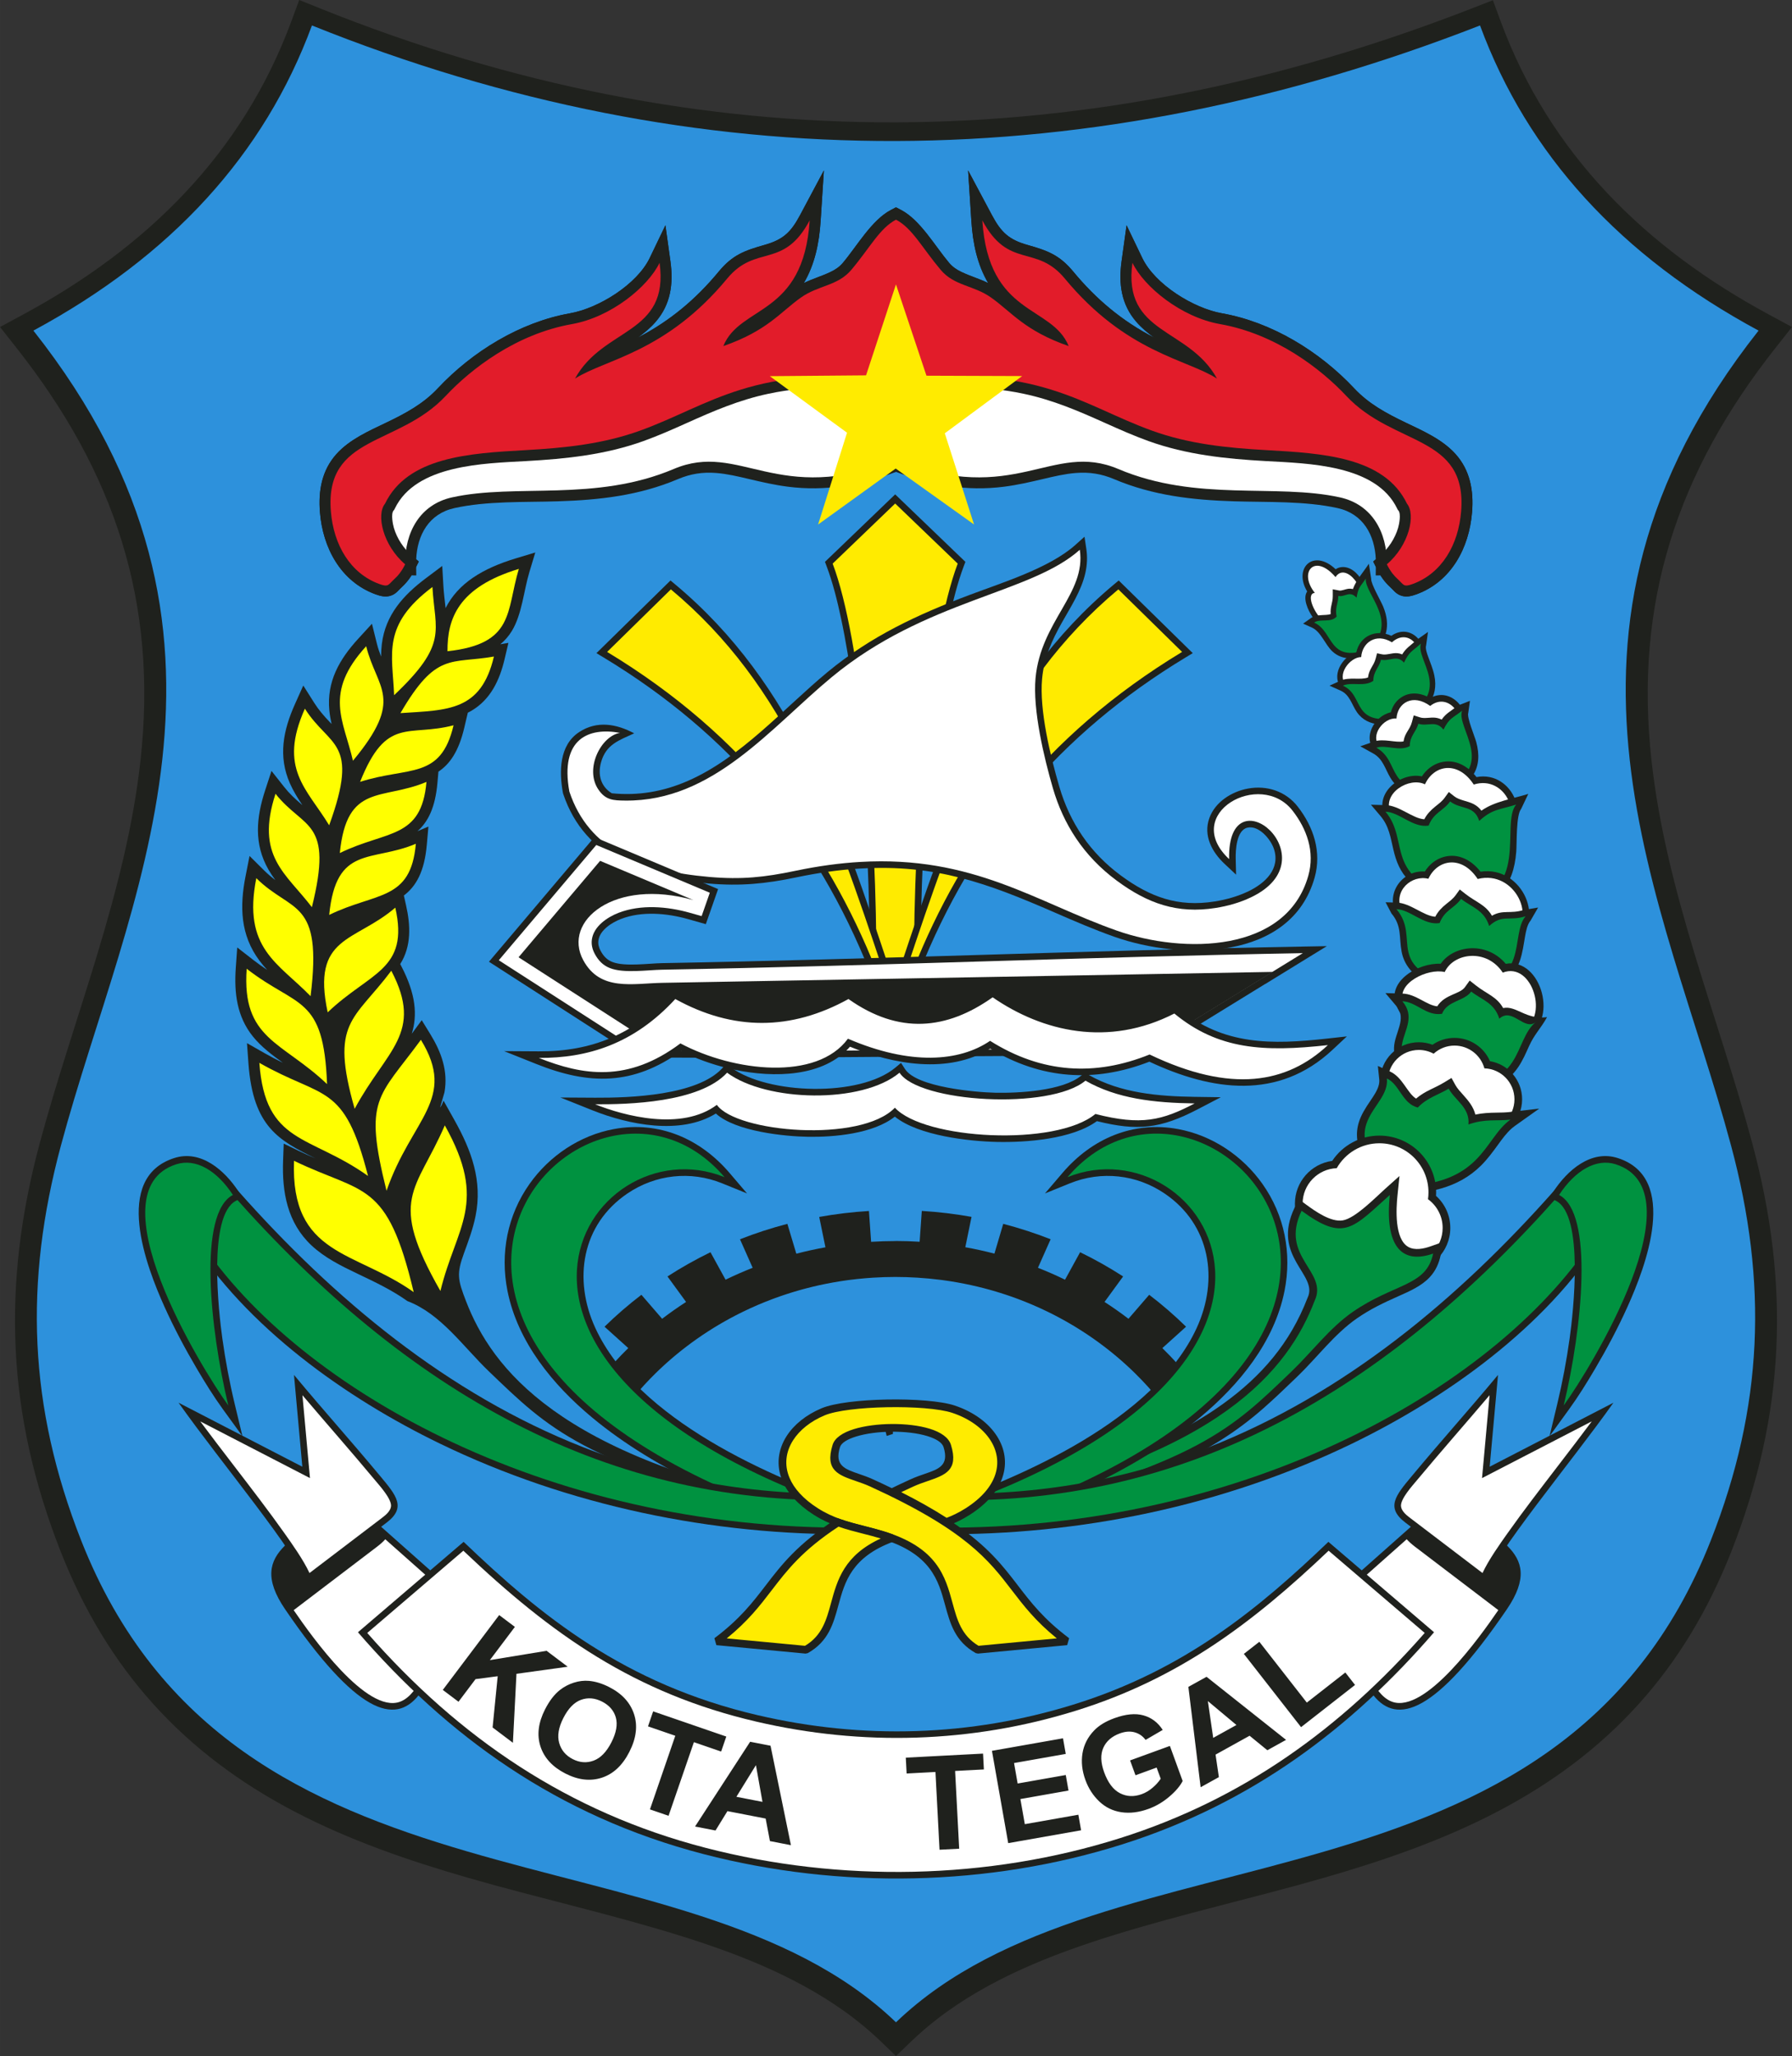 <?xml version="1.0" encoding="UTF-8" standalone="no"?> <svg xmlns:rdf="http://www.w3.org/1999/02/22-rdf-syntax-ns#" xmlns="http://www.w3.org/2000/svg" xmlns:cc="http://creativecommons.org/ns#" xmlns:dc="http://purl.org/dc/elements/1.1/" id="svg2" fill-rule="evenodd" height="654.47" width="570.68" version="1.1" viewBox="0 0 456.54 523.574"><rect x="0" y="0" width="456.54" height="523.574" fill="#333333" stroke="none"/><path id="path10" d="m81.557,2.142c97.782,39.277,195.57,38.098,293.48-0.022l5.299-2.063,1.969,5.335c12.477,33.804,36.943,57.773,68.374,74.723l5.86,3.16-4.128,5.222c-25.061,31.707-36.115,64.868-31.665,105.16,3.718,33.654,16.937,65.004,25.664,97.447,9.724,36.158,8.414,69.084-5.338,104.02-11.831,30.055-31.266,51.477-59.84,66.338-13.906,7.234-28.798,12.354-43.827,16.689-17.841,5.145-36.027,9.16-53.755,14.659-15.688,4.867-31.633,11.125-44.748,21.227-2.356,1.814-4.617,3.751-6.763,5.811l-3.87,3.718-3.87-3.718c-2.145-2.06-4.406-3.997-6.763-5.811-13.114-10.101-29.058-16.36-44.747-21.227-17.728-5.499-35.913-9.513-53.754-14.659-15.03-4.334-29.923-9.455-43.83-16.689-28.573-14.862-48.009-36.283-59.838-66.338-13.753-34.941-15.063-67.867-5.338-104.02,8.727-32.443,21.946-63.793,25.663-97.447,4.45-40.295-6.603-73.456-31.664-105.16l-4.123-5.225,5.859-3.16c31.432-16.95,55.898-40.919,68.375-74.723l1.99-5.392,5.333,2.142z" fill="#1f211d"></path><path id="path12" d="m228.27,514.98c53.911-51.783,168.52-23.441,207.6-122.74,13.396-34.034,14.535-65.6,5.142-100.53-16.925-62.922-54.269-129.99,7.013-207.52-35.194-18.978-58.848-44.88-70.964-77.706-99.196,38.619-198.39,39.845-297.59,0-12.116,32.826-35.771,58.728-70.964,77.706,61.282,77.531,23.938,144.6,7.013,207.52-9.394,34.928-8.254,66.494,5.142,100.53,39.086,99.3,153.69,70.958,207.6,122.74z" fill="#2d91dc"></path><path id="path14" d="m106.03,142.43,0.664,0.566-0.672,1.347,0.03,2.193-1.207-0.015c-0.689,1.101-1.486,2.072-2.501,3.006-0.83,0.763-1.339,1.539-2.434,2.025-1.438,0.638-2.866,0.293-4.269-0.222-8.86-3.26-13.401-11.835-14.13-20.884-0.439-5.451,0.457-10.646,4.206-14.823,3.361-3.744,8.3-5.892,12.757-8.031,4.835-2.322,9.316-4.708,13.037-8.678,8.797-9.383,20.974-16.88,33.725-19.133,7.283-1.287,17.055-7.363,20.282-14.074l4.009-8.339,1.275,9.165c0.79,5.676,0.101,10.961-3.752,15.41-1.366,1.578-2.92,2.864-4.548,4.032,8.141-4.212,14.735-9.72,20.616-16.826,3.515-4.247,6.598-5.346,11.644-6.774,4.702-1.329,6.709-3.178,9.054-7.573l6.085-11.405-0.833,12.9c-0.369,5.716-1.523,11.119-4.291,15.798,2.219-1.11,4.402-1.694,6.783-2.821,1.246-0.589,2.293-1.291,3.188-2.352,3.567-4.23,7.343-10.907,12.232-13.456l1.291-0.673,1.291,0.673c4.888,2.549,8.665,9.226,12.231,13.455,0.895,1.062,1.942,1.764,3.189,2.353,2.381,1.127,4.564,1.711,6.783,2.821-2.768-4.679-3.922-10.082-4.291-15.798l-0.833-12.9,6.085,11.405c2.345,4.395,4.352,6.244,9.054,7.573,5.046,1.428,8.129,2.527,11.644,6.774,5.881,7.106,12.475,12.614,20.615,16.826-1.628-1.168-3.181-2.454-4.548-4.032-3.853-4.449-4.541-9.734-3.751-15.41l1.275-9.165,4.009,8.339c3.226,6.711,12.999,12.787,20.282,14.074,12.751,2.253,24.927,9.75,33.724,19.133,3.722,3.97,8.202,6.356,13.037,8.678,4.456,2.139,9.396,4.287,12.757,8.031,3.749,4.177,4.645,9.372,4.206,14.823-0.729,9.049-5.269,17.623-14.13,20.884-1.404,0.515-2.832,0.86-4.269,0.222-1.096-0.486-1.605-1.262-2.435-2.025-1.015-0.934-1.811-1.905-2.501-3.006l-1.206,0.015,0.03-2.193-0.672-1.347,0.664-0.566c-0.266-6.167-3.222-11.601-9.72-13.039-8.354-1.848-17.801-1.464-26.355-1.731-10.639-0.33-20.718-1.461-30.623-5.655-3.199-1.355-6.272-1.832-9.728-1.561-2.782,0.218-5.552,0.876-8.262,1.516-3.32,0.783-6.588,1.541-9.978,1.975-9.663,1.236-18.561-0.371-27.574-3.771-9.013,3.4-17.912,5.007-27.574,3.771-3.39-0.434-6.659-1.192-9.978-1.975-2.711-0.64-5.481-1.298-8.262-1.516-3.456-0.271-6.529,0.206-9.728,1.561-9.905,4.194-19.985,5.325-30.624,5.655-8.553,0.267-18-0.117-26.354,1.731-6.498,1.438-9.454,6.872-9.72,13.039z" fill="#1f211d"></path><path id="path18" d="m228.27,117.17c30.354,11.887,39.677-4.92,56.631,2.261,19.994,8.466,40.165,3.619,56.492,7.231,8.089,1.789,12.042,8.814,11.928,17.041,3.815-0.05,7.631-0.1,11.447-0.149v-20.581c-8.986-5.04-17.971-10.079-26.956-15.117-31.57-6.375-63.14-12.75-94.709-19.124-4.944,2.713-9.889,5.426-14.833,8.139-4.945-2.713-9.889-5.426-14.833-8.139-31.57,6.374-63.14,12.749-94.71,19.124-8.985,5.038-17.97,10.077-26.956,15.117v20.581c3.816,0.049,7.632,0.099,11.447,0.149-0.115-8.227,3.839-15.252,11.927-17.041,16.327-3.612,36.499,1.235,56.492-7.231,16.955-7.181,26.278,9.626,56.632-2.261z" fill="#FFF"></path><path id="path20" d="m162.5,85.974c8.141-4.212,14.735-9.72,20.616-16.826,3.515-4.247,6.598-5.346,11.644-6.774,4.702-1.329,6.709-3.178,9.054-7.573l6.085-11.405-0.833,12.9c-0.369,5.716-1.523,11.119-4.291,15.798,2.219-1.11,4.402-1.694,6.783-2.821,1.246-0.589,2.293-1.291,3.188-2.352,3.567-4.23,7.343-10.907,12.232-13.456l1.291-0.673,1.291,0.673c4.888,2.549,8.665,9.226,12.231,13.455,0.895,1.062,1.942,1.764,3.189,2.353,2.381,1.127,4.564,1.711,6.783,2.821-2.768-4.679-3.922-10.082-4.291-15.798l-0.833-12.9,6.085,11.405c2.345,4.395,4.352,6.244,9.054,7.573,5.046,1.428,8.129,2.527,11.644,6.774,5.881,7.106,12.475,12.614,20.615,16.826-1.628-1.168-3.181-2.454-4.548-4.032-3.853-4.449-4.541-9.734-3.751-15.41l1.275-9.165,4.009,8.339c3.226,6.711,12.999,12.787,20.282,14.074,12.751,2.253,24.927,9.75,33.724,19.133,3.722,3.97,8.202,6.356,13.037,8.678,4.456,2.139,9.396,4.287,12.757,8.031,3.749,4.177,4.645,9.372,4.206,14.823-0.729,9.049-5.269,17.623-14.13,20.884-1.404,0.515-2.832,0.86-4.269,0.222-1.096-0.486-1.605-1.262-2.435-2.025-1.471-1.354-2.482-2.785-3.374-4.576l-0.975-1.955,1.663-1.417c2.164-1.844,3.88-4.423,4.684-7.156,0.272-0.923,0.781-3.549,0.093-4.393l-0.206-0.253-0.143-0.295c-5.401-11.165-22.655-11.464-33.435-12.065-10.211-0.569-20.217-1.615-29.898-5.098-3.724-1.34-7.327-2.933-10.935-4.552-6.959-3.126-13.382-5.902-20.906-7.499-10.546-2.239-21.507-1.93-32.152-0.622l-0.341,0.042-0.341-0.042c-10.645-1.308-21.606-1.617-32.152,0.622-7.524,1.597-13.948,4.373-20.907,7.499-3.608,1.619-7.21,3.212-10.934,4.552-9.681,3.483-19.688,4.529-29.899,5.098-10.78,0.601-28.033,0.9-33.435,12.065l-0.142,0.295-0.206,0.253c-0.688,0.844-0.179,3.47,0.093,4.393,0.804,2.733,2.52,5.312,4.684,7.156l1.663,1.417-0.974,1.955c-0.892,1.791-1.903,3.222-3.375,4.576-0.83,0.763-1.339,1.539-2.434,2.025-1.438,0.638-2.866,0.293-4.269-0.222-8.86-3.26-13.401-11.835-14.13-20.884-0.439-5.451,0.457-10.646,4.206-14.823,3.361-3.744,8.3-5.892,12.757-8.031,4.835-2.322,9.316-4.708,13.037-8.678,8.797-9.383,20.974-16.88,33.725-19.133,7.283-1.287,17.055-7.363,20.282-14.074l4.009-8.339,1.275,9.165c0.79,5.676,0.101,10.961-3.752,15.41-1.366,1.578-2.92,2.864-4.548,4.032z" fill="#1f211d"></path><path id="path22" d="m228.27,96.872c36.111-4.436,47.317,6.354,65.28,12.818,9.328,3.356,18.892,4.368,29.108,4.937,14.372,0.802,30.035,1.734,35.794,13.638,2.271,2.789,0.562,10.588-5.131,15.439,0.983,1.973,1.905,2.974,2.765,3.766,1.575,1.447,1.43,2.126,3.849,1.237,7.396-2.722,11.623-9.96,12.31-18.487,1.577-19.578-17.107-16.441-29.254-29.396-6.415-6.842-17.892-15.769-32.173-18.293-9.912-1.752-19.366-9.486-22.312-15.614-2.558,18.386,14.318,16.342,21.541,29.493-7.73-4.969-23.12-6.563-38.776-25.481-7.318-8.843-14.298-2.232-21.011-14.813,1.581,24.489,17.713,21.481,22.004,32.015-11.201-3.893-14.5-8.623-19.757-12.349-4.506-3.194-9.367-2.932-12.85-7.06-4.771-5.658-7.225-10.609-11.387-12.779-4.162,2.17-6.616,7.121-11.387,12.779-3.483,4.128-8.344,3.866-12.851,7.06-5.257,3.726-8.556,8.456-19.756,12.349,4.291-10.534,20.423-7.526,22.003-32.015-6.712,12.581-13.692,5.97-21.01,14.813-15.657,18.918-31.047,20.512-38.776,25.481,7.223-13.151,24.099-11.107,21.541-29.493-2.946,6.128-12.4,13.862-22.313,15.614-14.281,2.524-25.758,11.451-32.173,18.293-12.146,12.955-30.831,9.818-29.254,29.396,0.687,8.527,4.914,15.765,12.31,18.487,2.419,0.889,2.274,0.21,3.849-1.237,0.86-0.792,1.783-1.793,2.765-3.766-5.693-4.851-7.403-12.65-5.131-15.439,5.758-11.904,21.422-12.836,35.794-13.638,10.216-0.569,19.779-1.581,29.108-4.937,17.963-6.464,29.168-17.254,65.28-12.818z" fill="#e21c2a"></path><path id="path26" d="m236.03,95.672,24.385,0.09-19.714,14.578,7.45,23.22-19.956-14.246-19.78,14.261,7.379-23.381-19.675-14.405,24.518-0.206,7.621-23.164,7.772,23.253z" fill="#ffeb00"></path><path id="path30" d="m228.06,251.22c-2.393,3.192-6.501,2.326-6.473-4.085,0.043-9.648-0.177-19.306-0.618-28.945-0.655-14.303-1.768-28.722-3.685-42.915-0.805-5.952-1.758-11.916-3.011-17.793-0.952-4.468-2.095-9.092-3.709-13.371l-0.39-1.034,0.797-0.766c5.309-5.101,10.618-10.202,15.928-15.303l1.161-1.116,1.161,1.116c5.31,5.101,10.619,10.202,15.928,15.303l0.797,0.766-0.39,1.034c-1.614,4.279-2.756,8.903-3.709,13.371-1.253,5.877-2.206,11.841-3.01,17.793-1.918,14.193-3.031,28.612-3.685,42.915-0.442,9.639-0.661,19.297-0.619,28.945,0.028,6.412-4.079,7.277-6.473,4.085z" fill="#1f211d"></path><path id="path32" d="m228.06,245.34c0,6.223-4.827,8.781-4.797,1.804,0.166-37.79-3.793-84.17-11.13-103.62,5.309-5.101,10.618-10.202,15.927-15.303,5.309,5.101,10.619,10.202,15.928,15.303-7.338,19.453-11.297,65.833-11.131,103.62,0.03,6.977-4.797,4.419-4.797-1.804z" fill="#ffeb00"></path><path id="path34" d="m228.06,134.47,0,116.47" fill="#ffec00"></path><path id="path36" d="m224.44,248.82h-0.057-0.192-0.158-0.248-0.521-1.138l-0.42-1.059c-13.768-34.729-35.878-60.961-67.904-80.32l-1.849-1.118,1.543-1.513c5.414-5.309,10.827-10.619,16.24-15.928l1.083-1.062,1.165,0.972c30.665,25.586,42.345,61.185,54.568,97.821l0.735,2.207h-2.325-0.521z" fill="#1f211d"></path><path id="path38" d="m223.27,247.15c-12.607-31.801-33.348-59.83-68.595-81.136,5.414-5.31,10.827-10.619,16.24-15.928,29.629,24.722,41.08,58.184,54.052,97.064h-1.697z" fill="#ffeb00"></path><path id="path40" d="m232.04,248.82h-0.057-0.192-0.158-0.248-0.52-2.326l0.736-2.207c12.222-36.636,23.903-72.235,54.567-97.821l1.165-0.972,1.083,1.062c5.413,5.309,10.826,10.619,16.24,15.928l1.543,1.513-1.85,1.118c-32.025,19.359-54.136,45.591-67.904,80.32l-0.419,1.059h-1.139-0.521z" fill="#1f211d"></path><path id="path42" d="m232.56,247.15c12.607-31.801,33.349-59.83,68.595-81.136-5.413-5.31-10.827-10.619-16.24-15.928-29.629,24.722-41.08,58.184-54.051,97.064h1.696z" fill="#ffeb00"></path><g id="g44" transform="translate(54.844,-182.752)"><g id="g46"><path id="path48" d="m101.02,384.76c6.786,0.675,13.171-0.432,19.421-3.168,13.529-5.923,24.302-18.383,35.553-27.701,11.061-9.161,23.019-14.687,36.328-19.695,8.22-3.093,20.265-6.819,26.812-12.688l2.316-2.076,0.46,3.077c0.311,2.079,0.216,4.128-0.248,6.176-1.021,4.515-3.742,8.641-5.987,12.635-2.582,4.593-4.539,8.963-5.03,14.285-0.737,7.983,2.13,19.757,4.389,27.482,2.703,9.25,7.897,16.88,15.678,22.614,7.468,5.504,14.569,8.096,23.897,6.611,2.961-0.472,5.843-1.276,8.554-2.57,4.283-2.045,8.263-5.717,6.528-10.868-0.82-2.434-3.835-6.009-6.72-5.359-2.844,0.641-3.049,5.805-2.997,7.973l0.094,3.995-2.916-2.731c-3.228-3.024-5.493-7.216-3.896-11.67,1.473-4.108,5.678-6.76,9.823-7.519,4.839-0.885,9.634,0.665,12.7,4.599,4.04,5.184,6.139,11.552,4.3,18.068-6.018,21.314-33.988,21.069-50.972,15.088-5.22-1.839-10.286-4.035-15.357-6.243-17.106-7.447-30.18-12.265-49.336-11.153-5.486,0.317-10.939,1.112-16.315,2.238-7.886,1.652-14.291,2.281-22.359,1.584-16.049-1.389-31.554-6.178-37.115-22.872l-0.037-0.112-0.021-0.117c-0.977-5.352-0.968-12.106,4.124-15.456,4.605-3.031,9.604-2.059,14.031,0.308-3.818,1.768-7.175,2.773-8.447,7.398-0.867,3.152-0.073,6.132,2.746,7.867z" fill="#1f211d"></path><path id="path50" d="m220.25,322.75c1.665,11.136-9.934,18.164-11.276,32.695-0.741,8.028,2.138,20.203,4.449,28.107,2.621,8.967,7.708,17.166,16.293,23.492,7.832,5.773,15.37,8.474,25.155,6.917,3.069-0.488,6.105-1.325,9.012-2.713,20.772-9.915-6.121-32.324-5.587-9.726-12.344-11.561,7.936-22.885,16.159-12.336,3.585,4.6,5.753,10.403,4.009,16.582-5.531,19.59-31.642,20.006-48.802,13.962-20.495-7.218-36.625-19.154-65.347-17.488-5.093,0.295-10.582,1.019-16.562,2.272-7.855,1.645-13.694,2.26-21.871,1.554-17.467-1.512-30.732-6.912-35.669-21.732-2.467-13.521,4.948-16.442,12.912-14.957-4.799,0.734-9.139,9.113-5.519,14.433,1.854,2.723,3.811,2.778,6.84,2.809,22.364,0.241,36.99-18.504,52.616-31.446,23.868-19.768,50.665-21.201,63.188-32.425z" fill="#FFF"></path></g><g id="g52"><path id="path54" d="m267.5,433.31c-9.538,5.864-19.076,11.726-28.614,17.591l-1.225,0.753-1.439-0.008c-42.386-0.247-84.765,0.672-127.15,0.405l-1.462-0.009-1.229-0.792c-10.61-6.82-21.224-13.66-31.838-20.49l-4.816-3.101,3.701-4.374c6.926-8.186,13.852-16.371,20.778-24.556l2.384-2.818,3.404,1.43c7.915,3.328,15.831,6.656,23.746,9.985l4.36,1.833-3.126,8.927-4.551-1.286c-5.363-1.516-11.765-2.083-17.059-0.034-2.292,0.886-5.369,2.792-5.753,5.457-0.135,0.936,0.112,1.826,0.555,2.648,0.708,1.314,1.587,2.296,2.998,2.851,3.157,1.243,9.202,0.356,12.666,0.294,54.42-0.974,108.8-3.245,163.22-4.219l6.136-0.109-15.683,9.64z" fill="#1f211d"></path><path id="path56" d="m266.63,431.89c-9.537,5.864-19.077,11.727-28.614,17.591l-0.817,0.502-0.959-0.005c-43.895-0.256-83.256,0.682-127.15,0.405l-0.974-0.006-0.82-0.528c-10.623-6.83-21.237-13.67-31.851-20.5l-3.211-2.068,2.467-2.916c6.926-8.185,13.852-16.37,20.778-24.556l1.589-1.878,2.269,0.954c7.915,3.328,15.831,6.656,23.746,9.984l2.907,1.222-2.084,5.952-3.034-0.858c-5.719-1.617-12.466-2.172-18.12,0.016-2.909,1.125-6.325,3.43-6.807,6.782-0.186,1.296,0.122,2.538,0.739,3.681,0.901,1.672,2.074,2.914,3.859,3.616,3.536,1.392,9.479,0.478,13.31,0.41,55.92-1.001,107.3-3.218,163.22-4.218l-10.455,6.426z" fill="#FFF"></path><path id="path58" d="m269.41,430.25c-9.538,5.863-19.076,11.727-28.614,17.591-43.896-0.27-87.791-0.54-131.69-0.81-10.614-6.836-21.228-13.672-31.842-20.508,6.926-8.186,13.852-16.371,20.778-24.556,7.916,3.328,15.831,6.656,23.747,9.984-20.104-5.683-33.416,5.343-28.051,15.295,4.327,8.03,12.588,5.922,20.18,5.787,51.83-0.927,103.66-1.856,155.49-2.783z" fill="#1f211d"></path></g><g id="g60"><path id="path62" d="m237.98,453.11c-14.041,5.46-27.632,4.465-40.558-3.322-10.642,6.572-24.694,4.027-35.72-0.49-0.364,0.42-0.751,0.822-1.156,1.203-7.54,7.1-20.574,6.556-29.929,4.281-4.098-0.996-8.176-2.452-11.955-4.357-12.153,8.739-23.322,8.689-36.852,3.284l-8.223-3.285,8.855,0.053c13.512,0.079,24.259-4.392,33.53-14.456l0.891-0.967,1.151,0.635c14.201,7.836,28.298,7.835,42.499,0l0.92-0.507,0.857,0.606c11.803,8.346,23.185,7.797,34.792-0.433l0.956-0.678,0.965,0.665c13.593,9.373,29.575,11.7,44.575,4.018l0.981-0.503,0.85,0.702c11.464,9.453,23.741,9.231,37.869,7.668l5.017-0.556-3.689,3.446c-13.782,12.874-30.691,10.469-46.626,2.993z" fill="#1f211d"></path><path id="path64" d="m82.428,452.15c12.352,0.073,24.16-3.476,34.772-14.996,14.706,8.114,29.412,8.114,44.118,0,12.859,9.092,25.029,7.861,36.729-0.435,12.741,8.784,29.493,12.733,46.292,4.129,11.156,9.201,22.747,9.853,39.119,8.042-10.413,9.726-24.577,12.37-45.422,2.39-13.827,5.579-27.393,4.854-40.641-3.477-7.806,5.316-20.296,6.311-36.215-0.544-7.893,10.774-28.982,8.472-42.676,1.196-13.442,10.082-24.96,8.136-36.076,3.695z" fill="#FFF"></path></g><g id="g66"><path id="path68" d="m224.61,468.25c-6.34,4.627-18.112,5.46-25.502,5.295-6.947-0.157-19.919-1.542-25.978-6.442-5.541,4.397-15.563,5.234-22.071,5.136-5.816-0.086-18.471-1.315-23.534-5.927-8.957,5.568-22.281,2.838-31.374-0.794l-8.224-3.284,8.856,0.052c8.941,0.052,25.995-0.575,32.378-7.504l1.02-1.108,1.21,0.897c9.321,6.911,32.774,7.639,41.861,0.06l1.454-1.213,1.027,1.59c2.977,4.603,17.998,5.899,22.953,6.01,5.86,0.131,17.236-0.446,21.936-4.359l0.893-0.744,1.01,0.576c8.148,4.648,17.827,5.444,27.019,5.577l6.629,0.096-5.878,3.066c-9.576,4.995-15.393,5.571-25.684,3.02z" fill="#1f211d"></path><path id="path70" d="m96.772,463.96c8.236,0.048,26.542-0.362,33.619-8.044,10.047,7.449,34.329,8.01,43.933,0,4.906,7.588,38.285,9.592,47.369,2.029,8.055,4.596,17.451,5.647,27.825,5.797-8.253,4.305-13.572,5.699-25.291,2.681-10.087,8.374-43.62,6.553-51.082-1.592-8.677,9.023-40.35,6.344-45.361-0.727-8.964,6.723-23.599,2.817-31.012-0.144z" fill="#FFF"></path></g></g><path id="path74" d="m127.46,164.07,2.068-0.362-0.971,4.122c-1.251,5.316-3.542,10.265-8.411,13.14-0.315,0.186-0.637,0.361-0.965,0.524l-0.904,3.84c-1.408,5.981-3.663,9.23-6.582,11.166l-0.253,2.863c-0.558,6.296-2.388,9.92-5.09,12.305l2.793-1.182-0.409,4.631c-0.608,6.871-2.732,10.559-5.85,12.928l0.557,2.473c1.153,5.112,1.405,10.408-1.482,14.984l0.211,0.402c3.832,7.311,4.182,12.615,2.735,17.339,0.026-0.035,0.051-0.069,0.076-0.104l2.458-3.349,2.175,3.539c2.808,4.571,4.588,9.418,3.616,14.833l-1.122,3.885c0.421-0.533,0.625-1.134,0.894-1.757l2.76,4.925c4.347,7.757,7.199,15.484,5.393,24.436-0.649,3.217-1.792,6.306-2.918,9.38-1.959,5.35-1.634,6.805,0.457,12.241,6.604,17.162,23.652,39.583,86.817,52.278-1.737,0.695-1.96,1.78-3.697,2.476-53.813-13.515-62.053-22.226-77.251-36.789-6.56-6.285-12.235-14.681-20.783-17.92-3.995-2.844-8.298-4.86-12.7-6.962-4.13-1.972-8.356-4.052-11.726-7.21-6.146-5.76-7.536-13.546-7.235-21.652l0.159-4.27,3.848,1.858c1.401,0.677,2.807,1.305,4.222,1.909-9.194-4.557-15.876-7.95-17.052-24.133l-0.379-5.22,4.548,2.59c1.523,0.868,3.051,1.661,4.596,2.414-2.741-1.991-5.499-4.05-7.639-6.704-4.089-5.069-4.802-11.13-4.357-17.443l0.369-5.221,4.132,3.212c1.155,0.898,2.323,1.725,3.512,2.513-0.701-0.76-1.368-1.547-1.985-2.372-4.88-6.528-5.059-13.799-3.529-21.545l1.01-5.11,3.698,3.67c0.917,0.91,1.871,1.713,2.867,2.467-0.629-0.856-1.217-1.736-1.744-2.654-3.754-6.538-3.121-13.245-0.851-20.188l1.619-4.952,3.229,4.089c1.315,1.665,2.772,3.027,4.381,4.396,0.087,0.074,0.173,0.147,0.26,0.221-1.195-1.775-2.314-3.59-3.172-5.531-3.045-6.892-1.713-13.502,1.271-20.165l2.129-4.755,2.782,4.404c1.133,1.794,2.44,3.302,3.896,4.832,0.178,0.187,0.356,0.373,0.535,0.559-0.258-1.151-0.462-2.31-0.574-3.482-0.7-7.292,2.544-12.968,7.338-18.203l3.519-3.842,1.253,5.056c0.279,1.128,0.656,2.224,1.072,3.303,0.007-1.07,0.063-2.133,0.193-3.189,0.91-7.406,5.449-12.431,11.223-16.763l4.167-3.126,0.298,5.201c0.103,1.79,0.351,3.665,0.554,5.539,3.184-6.34,9.501-10.133,17.864-12.661l4.986-1.508-1.503,4.988c-1.443,4.786-1.88,10.751-4.465,14.996-0.82,1.347-1.815,2.466-2.939,3.397z" fill="#1f211d"></path><path id="path76" d="m112.2,328.75c-13.545-23.723-6.213-25.215,1.12-42.173,11.128,19.857,2.926,25.602-1.12,42.173zm1.804-162.91c17.137-1.869,14.91-10.13,18.178-20.97-15.536,4.697-18.238,12.764-18.178,20.97zm-11.984,15.759c9.139-15.699,12.749-12.472,23.81-14.409-3.288,13.97-11.772,13.611-23.81,14.409zm-1.613-4.568c13.863-13.123,10.408-16.249,9.76-27.552-12.982,9.74-10.174,17.013-9.76,27.552zm-8.668,22.071c6.723-16.858,12.259-11.366,23.81-14.408-3.288,13.969-11.386,10.421-23.81,14.408zm-1.822-5.377c13.275-15.944,6.096-18.17,3.373-29.16-10.962,11.969-5.726,18.878-3.373,29.16zm-3.345,23.505c1.784-17.935,10.792-13.336,22.078-18.114-1.298,14.669-10.041,12.249-22.078,18.114zm-2.715-7.07c7.895-21.663,0.064-19.804-6.184-29.695-6.854,15.307,0.53,20.377,6.184,29.695zm0.008,22.824c1.784-17.934,10.792-13.336,22.078-18.113-1.298,14.669-10.041,12.248-22.078,18.113zm-4.41-1.967c5.579-22.372-2.014-19.702-9.264-28.883-5.211,15.941,2.664,20.209,9.264,28.883zm4.027,26.78c-4.196-19.591,6.899-17.778,17.227-26.664,3.601,15.968-6.475,16.372-17.227,26.664zm-4.359-4.119c3.1-24.956-4.77-21.068-13.827-30.055-3.547,17.945,5.54,21.531,13.827,30.055zm11.231,28.681c-6.369-22.278-0.242-22.389,9.334-35.158,8.355,15.942-1.259,20.134-9.334,35.158zm-7.032-6.289c-0.853-22.723-7.494-19.286-20.479-29.379-1.274,18.052,9.004,18.438,20.479,29.379zm10.439,23.39c-6.129-23.923-11.194-19.411-27.687-28.806,1.513,20.832,12.78,18.194,27.687,28.806zm4.713,3.776c-5.885-23.631-2.174-23.548,8.754-38.444,9.321,15.169-2.372,20.003-8.754,38.444zm6.919,25.805c-6.805-28.658-12.644-24.824-30.49-33.444-0.903,24.31,15.583,22.833,30.49,33.444z" fill="#FF0"></path><g id="g78" transform="translate(54.844,-182.752)"><g id="g80"><path id="path82" d="m285.43,327.71c0.406-0.269,0.868-0.453,1.383-0.525,4.455-0.615,8.222,6.975,6.173,10.905-1.147,2.199-2.469,2.41-4.097,1.861-0.057,0.384-0.23,0.772-0.412,1.123-1.494,2.864-5.017,2.727-7.249,0.734-0.684-0.61-1.284-1.345-1.79-2.108-1.009-1.523-2.479-4.556-1.259-6.331-3.579-5.946,1.578-11.023,7.251-5.659z" fill="#1f211d"></path><path id="path84" d="m285.4,329.71c2.644-4.093,8.484,3.625,6.343,7.732-1.077,2.065-2.105,1.419-3.844,0.562-0.362,0.648-0.839,1.134-1.382,1.452,0.194,1.237,1.581-0.688,0.716,0.97-0.864,1.658-3.137,2.073-5.08,0.338-2.406-2.147-4.289-6.875-2.021-7.03-4.239-5.291-0.039-10.226,5.268-4.024z" fill="#FFF"></path><path id="path86" d="m284.17,339.13c-0.173-1.918,0.543-2.791,0.536-4.621l-0.007-1.693,1.663,0.315c0.572,0.108,1.653-0.388,2.332-0.456,0.407-0.041,0.787-0.011,1.143,0.08,0.742-2.186,2.78-4.484,4.062-6.448l0.593,3.878c-0.088,1.254,2.487,5.622,3.076,7.085,1.921,4.767,0.986,8.637-3.033,11.956l-0.196,0.162-0.24,0.082c-3.213,1.102-6.812,1.687-9.514-0.852-1.853-1.741-2.903-5.031-5.206-6.058l-2.239-0.998,2.001-1.417c1.534-1.087,3.851-0.562,5.029-1.015z" fill="#1f211d"></path><path id="path88" d="m279.95,341.29c1.533-1.085,4.216,0.143,5.729-1.521-0.481-2.325,0.433-3.264,0.425-5.259,1.811,0.342,2.856-1.473,4.653,0.442,0.483-2.832,0.948-2.721,2.344-4.859-0.283,4.028,8.844,11.21,0.547,18.062-10.195,3.496-8.634-4.606-13.698-6.865z" fill="#009240"></path></g><g id="g90"><g id="g92"><path id="path94" d="m298.8,356.11c0.042,0.662-0.473,1.265-0.935,1.755-2.261,2.398-8.311,2.5-10.718,0.233-3.146-2.964-0.101-8.199,3.557-9.234,0.89-4.146,5.024-6.02,8.923-4.204,5.627-3.897,11.346,3.985,6.544,9.077-1.833,1.943-4.753,3.085-7.371,2.373z" fill="#1f211d"></path><path id="path96" d="m299.77,346.32c4.501-4.048,9.245,2.359,5.383,6.453-1.942,2.058-4.799,2.666-6.795,1.679-0.64,0.644-1.384,1.115-2.166,1.409-0.087,1.285,2.213-0.611,0.655,1.041-1.559,1.653-6.725,2.077-8.744,0.175-2.5-2.356,0.888-6.98,3.837-7.001,0.247-3.677,3.797-6.26,7.83-3.756z" fill="#FFF"></path><path id="path98" d="m293.68,355.27c0.262-2.205,1.458-2.903,1.969-4.87l0.334-1.287,1.301,0.27c1.118,0.233,2.564-0.416,3.866-0.299,0.445,0.041,0.854,0.15,1.231,0.319,1.054-1.707,1.955-2.114,3.858-3.812l2.72-1.912-0.473,3.42c-0.257,0.728,0.235,2.103,0.482,2.79,0.584,1.622,1.249,3.158,1.604,4.859,1.189,5.702-2.177,9.23-6.964,11.735l-0.17,0.089-0.187,0.04c-4.25,0.902-9.56,1.591-12.392-2.495-1.349-1.947-1.809-4.439-4.161-5.492l-2.83-1.268,2.825-1.279c2.213-1.002,5.098-0.075,6.987-0.808z" fill="#1f211d"></path><path id="path100" d="m287.27,357.35c2.26-1.023,5.364,0.404,7.755-1.215,0.016-2.421,1.443-3.331,1.975-5.384,2.228,0.462,4.061-1.341,5.844,0.738,1.388-2.883,1.954-2.741,4.325-4.855-1.458,4.126,8.289,12.069-4.208,18.612-14.017,2.974-9.815-5.264-15.691-7.896z" fill="#009240"></path></g><g id="g102"><g id="g104"><path id="path106" d="m308.57,373.38c-0.128,0.618-0.62,1.165-1.099,1.622-2.717,2.591-9.449,1.749-11.965-0.889-3.38-3.545-0.149-9.103,3.992-9.968,0.389-1.47,1.22-2.796,2.495-3.697,2.352-1.663,5.172-1.266,7.512,0.067,6.292-3.527,12.496,5.765,7.081,10.927-2.118,2.02-5.264,2.834-8.016,1.938z" fill="#1f211d"></path><path id="path108" d="m309.52,362.52c4.939-3.917,10.144,3.669,5.907,7.71-2.131,2.032-5.266,2.365-7.456,1.048-0.703,0.632-1.519,1.062-2.378,1.292-0.095,1.4,2.429-0.411,0.719,1.22-1.711,1.631-7.38,1.492-9.596-0.832-2.743-2.877,0.975-7.555,4.211-7.234,0.272-4.005,4.167-6.424,8.593-3.204z" fill="#FFF"></path><path id="path110" d="m302.73,371.55c0.339-2.268,1.598-2.902,2.139-4.929l0.451-1.691,1.671,0.524c1.085,0.341,2.619-0.082,3.839,0.061,0.595,0.07,1.13,0.235,1.616,0.484,1.117-1.61,2.104-1.972,4.165-3.592l3.041-1.193-0.432,3.089c-0.404,1.1,1.634,5.969,2.005,7.312,1.883,6.799-1.139,10.916-7.551,13.588l-0.226,0.094-0.243,0.026c-5.178,0.547-10.816,0.488-13.805-4.473-1.379-2.289-1.886-4.833-4.403-6.228l-3.284-1.821,3.549-1.229c2.364-0.818,5.483,0.387,7.468-0.022z" fill="#1f211d"></path><path id="path112" d="m295.81,373.16c2.481-0.858,5.887,1.071,8.511-0.426,0.017-2.655,1.583-3.487,2.167-5.677,2.445,0.768,4.457-0.996,6.413,1.493,1.523-3.001,2.145-2.778,4.746-4.821-1.6,4.357,9.096,14.214-4.618,19.932-15.382,1.623-10.77-6.926-17.219-10.501z" fill="#009240"></path></g><g id="g114"><g id="g116"><path id="path118" d="m321.32,380.64c9.425-1.788,14.787,11.666,5.89,15.426-3.604,1.524-9.968,1.512-13.221-1.249-0.025,0.006-0.05,0.013-0.075,0.019-0.052,0.645-0.481,1.174-1.059,1.508-0.33,0.189-0.7,0.348-1.051,0.496-4.374,1.849-12.168-2.297-13.965-6.548-2.449-5.792,4.273-10.957,9.566-9.836,1.128-1.717,2.78-3.045,4.816-3.573,3.674-0.952,6.912,0.971,9.099,3.757z" fill="#1f211d"></path><path id="path120" d="m320.62,382.54c8.142-2.597,13.244,8.888,5.932,11.979-3.677,1.554-9.952,1.104-12.097-1.616-1.194,0.465-2.436,0.618-3.635,0.498-0.792,1.73,3.277,0.644,0.326,1.891-2.951,1.248-10.073-1.647-11.768-5.657-2.099-4.964,4.859-9.112,8.809-7.153,2.266-4.949,8.365-6.148,12.433,0.058z" fill="#FFF"></path><path id="path122" d="m308.02,391.38c0.684-1.32,1.588-2.273,2.835-3.274,0.877-0.704,1.718-1.316,2.383-2.244l1.021-1.423,1.377,1.083c1.344,1.056,3.377,1.172,4.933,1.98,0.838,0.434,1.493,1.002,2.002,1.69,3.303-2.366,8.056-3.049,11.942-4.269l-1.819,3.822c-1.308,1.511-1.076,8.739-1.25,10.924-0.697,8.769-4.69,13.552-14.04,13.737l-0.233,0.005-0.226-0.059c-4.431-1.162-9.512-2.981-12.804-6.315-2.285-2.316-3.275-4.842-4.003-7.943-0.738-3.146-1.107-5.983-3.285-8.554l-2.428-2.865,3.754,0.106c3.524,0.101,6.841,3.412,9.841,3.599z" fill="#1f211d"></path><path id="path124" d="m298.13,389.45c3.557,0.101,6.951,4.181,10.997,3.541,1.294-3.357,3.679-3.661,5.471-6.158,2.731,2.146,6.129,0.874,7.415,4.969,3.371-3.075,5.134-2.818,9.412-4.161-4.118,4.758,3.875,23.727-14.057,24.083-20.283-5.319-12.776-14.647-19.238-22.274z" fill="#009240"></path></g><g id="g126"><g id="g128"><path id="path130" d="m316.77,419.64c-0.021,0.005-0.042,0.01-0.062,0.015-0.052,0.646-0.481,1.174-1.059,1.508-0.33,0.19-0.7,0.348-1.051,0.496-4.374,1.85-12.167-2.296-13.965-6.548-2.306-5.455,2.141-10.827,7.515-10.42,1.121-1.786,2.802-3.17,4.881-3.734,3.749-1.02,7.086,0.912,9.319,3.774,10.933-1.676,17.034,13.492,8.067,17.284-3.729,1.576-10.384,0.525-13.645-2.375z" fill="#1f211d"></path><path id="path132" d="m321.62,406.59c9.687-2.467,15.457,10.792,8.145,13.883-3.678,1.556-10.363-0.025-12.508-2.745-1.194,0.465-2.436,0.618-3.635,0.499-0.792,1.729,3.277,0.643,0.326,1.891-2.951,1.247-10.072-1.647-11.768-5.658-2.099-4.965,2.672-8.983,6.879-7.927,2.266-4.948,8.493-6.148,12.561,0.057z" fill="#FFF"></path><path id="path134" d="m325.25,415.95c2.791-1.619,4.666-0.398,8.081-1.47l3.688-0.625-1.919,3.32c-0.852,0.985-1.185,2.754-1.404,4.002-0.371,2.108-0.624,4.186-1.33,6.224-2.336,6.74-8.393,8.468-14.961,8.598l-0.233,0.005-0.226-0.059c-5.968-1.565-13.408-3.954-14.71-10.865-0.695-3.693,0.108-6.538-2.59-9.723l-1.489-2.838,2.815,0.08c3.525,0.1,6.841,3.411,9.841,3.598,0.684-1.32,1.588-2.273,2.835-3.274,0.878-0.704,1.718-1.316,2.383-2.243l1.022-1.423,1.376,1.082c2.744,2.157,5.208,2.788,6.821,5.611z" fill="#1f211d"></path><path id="path136" d="m300.92,414.27c3.557,0.101,6.951,4.181,10.997,3.542,1.295-3.358,3.68-3.662,5.471-6.159,2.731,2.146,5.871,2.81,7.158,6.905,3.371-3.076,5.004-1.14,9.282-2.483-4.118,4.757,1.469,17.889-16.462,18.245-20.284-5.319-9.984-12.423-16.446-20.05z" fill="#009240"></path></g><g id="g138"><g id="g140"><path id="path142" d="m328.77,428.19c9.132-1.706,13.806,15.067,4.705,18.914-3.924,1.659-10.828-0.463-14.219-3.55-0.608,0.145-1.229,0.232-1.854,0.259-1.021,1.894-2.059,2.748-4.538,3.796-4.823,2.039-10.335-4.951-11.941-8.749-2.621-6.199,5.591-10.982,11.266-10.682,0.108-0.154,0.222-0.304,0.341-0.451,1.996-2.466,5.247-3.657,8.368-3.493,3.13,0.166,5.899,1.617,7.872,3.956z" fill="#1f211d"></path><path id="path144" d="m328.01,430.43c7.598-2.959,12.016,11.775,4.704,14.866-3.679,1.555-10.733-1.254-12.878-3.974-1.194,0.465-2.436,0.618-3.635,0.499-0.792,1.729-1.147,2.732-4.098,3.98-2.952,1.247-7.683-3.698-9.379-7.709-2.099-4.965,6.288-8.862,10.495-7.806,2.266-4.948,10.723-6.061,14.791,0.144z" fill="#FFF"></path><path id="path146" d="m339.29,441.77c-1.571,2.863-3.231,4.363-4.567,7.338-0.838,1.864-1.625,3.692-2.781,5.393-4.175,6.146-11.157,7.17-18.103,6.843l-0.299-0.014-0.282-0.103c-5.033-1.846-13.19-5.141-12.954-11.697,0.135-3.763,3.349-7.341,0.637-10.541l-2.833-3.343,4.38,0.124c3.396,0.097,6.133,2.993,8.827,3.241,1.971-3.114,5.721-3.018,7.073-4.902l1.191-1.66,1.606,1.262c2.805,2.205,5.288,2.829,6.921,5.741,3.389-0.687,5.761,3.032,11.184,2.318z" fill="#1f211d"></path><path id="path148" d="m302.43,437.73c3.557,0.101,6.06,3.831,10.106,3.191,1.295-3.358,5.646-3.17,7.437-5.667,2.731,2.146,5.871,2.81,7.158,6.905,3.371-3.075,6.412,3.457,9.457,0.738-6.084,4.634-2.765,17.435-22.66,16.499-21.881-8.024-5.035-14.039-11.498-21.666z" fill="#009240"></path></g><g id="g150"><g id="g152"><path id="path154" d="m314.06,466.6c-0.627-0.107-1.242-0.275-1.835-0.5-1.638,1.136-3.585,1.75-5.604,1.75-5.435,0-9.844-4.409-9.844-9.845,0-5.435,4.409-9.844,9.844-9.844,1.201,0,2.384,0.217,3.497,0.639,1.637-1.135,3.583-1.748,5.601-1.748,3.964,0,7.497,2.374,9.036,5.933,4.658,0.791,8.185,4.848,8.185,9.705,0,5.435-4.408,9.844-9.844,9.844-3.963,0-7.497-2.374-9.036-5.934z" fill="#1f211d"></path><path id="path156" d="m323.33,454.81c4.249,0.122,7.658,3.605,7.658,7.885,0,4.356-3.533,7.888-7.889,7.888-3.632,0-6.691-2.456-7.608-5.797-1.28-0.037-2.484-0.38-3.541-0.957-1.404,1.285-3.273,2.07-5.326,2.07-4.356,0-7.888-3.532-7.888-7.889,0-4.356,3.532-7.888,7.888-7.888,1.367,0,2.653,0.347,3.774,0.959,1.403-1.285,3.272-2.069,5.324-2.069,3.632,0,6.691,2.457,7.608,5.798z" fill="#FFF"></path><path id="path158" d="m321.03,466.58c1.786-0.381,3.501-0.47,5.502-0.495,1.071-0.013,2.137-0.028,3.203-0.151l7.568-0.872-6.213,4.409c-0.265,0.188-0.519,0.39-0.764,0.603-1.359,1.181-2.473,2.732-3.528,4.183-1.365,1.879-2.701,3.694-4.358,5.336-5.85,5.795-13.648,7.203-21.614,7.197l-0.77-0.001-0.563-0.526c-4.674-4.367-10.273-10.676-8.182-17.619,0.621-2.062,1.762-3.785,2.951-5.549,0.809-1.199,1.837-2.665,2.176-4.086,0.112-0.466,0.15-0.932,0.101-1.41l-0.35-3.398,3.108,1.419c3.217,1.47,4.383,5.51,6.628,6.893,2.336-2,4.606-2.563,7.277-4.194l1.743-1.065,0.988,1.788c0.482,0.872,1.218,1.665,1.884,2.402,1.498,1.657,2.729,3.187,3.213,5.136z" fill="#1f211d"></path><path id="path160" d="m298.49,457.39c3.237,1.479,3.893,6.409,7.869,7.396,2.5-2.589,5.246-3.205,7.869-4.807,1.68,3.04,5.45,4.848,5.04,9.121,4.303-1.52,7.131-0.822,10.696-1.233-6.924,4.913-7.085,16.975-29.13,16.958-17.03-15.911-1.526-19.496-2.344-27.435z" fill="#009240"></path></g><g id="g162"><path id="path164" d="m293.94,500.6c-1.264-0.234-2.489-0.635-3.646-1.195-1.341,0.562-2.781,0.851-4.245,0.851-6.068,0-10.991-4.924-10.991-10.992,0-5.54,4.115-10.159,9.497-10.89,2.666-3.998,7.159-6.437,12.026-6.437,7.979,0,14.452,6.473,14.452,14.452,0,0.297-0.009,0.594-0.027,0.891,2.302,2.071,3.638,5.026,3.638,8.168,0,6.069-4.924,10.992-10.993,10.992-4.102,0-7.822-2.28-9.711-5.84z" fill="#1f211d"></path><path id="path166" d="m308.96,488.13c2.262,1.642,3.732,4.307,3.732,7.315,0,4.989-4.047,9.037-9.037,9.037-3.798,0-7.05-2.346-8.386-5.668-1.779-0.186-3.447-0.746-4.924-1.599-1.277,0.69-2.739,1.082-4.292,1.082-4.989,0-9.036-4.047-9.036-9.036,0-4.874,3.861-8.848,8.69-9.029,2.148-3.787,6.215-6.343,10.878-6.343,6.9,0,12.497,5.597,12.497,12.497,0,0.592-0.043,1.174-0.122,1.744z" fill="#FFF"></path><path id="path168" d="m312.19,502.37c-0.436,2.119-1.287,3.996-2.762,5.594-2.122,2.299-5.219,3.63-8.03,4.879-3.743,1.663-7.149,3.277-10.539,5.628-5.768,3.999-10.242,10.082-15.308,14.935-2.82,2.703-5.626,5.429-8.565,8.002-7.143,6.256-14.318,10.637-23.003,14.489-14.55,6.453-31.155,10.913-46.559,14.782l-0.614,0.154-0.589-0.235c-1.71-0.684-2.433-1.97-3.697-2.475l-6.097-2.439,6.438-1.294c21.265-4.274,46.008-11.293,63.863-24.134,9.843-7.079,17.146-15.572,21.514-26.93l0.028-0.07,0.032-0.068c2.803-5.884-9.372-10.381-3.3-22.959l1.02-2.113,1.895,1.385c2.307,1.687,6.279,4.532,9.348,4.017,3.182-0.535,8.283-5.79,10.665-7.923l3.767-3.374-0.517,5.031c-0.341,3.309-0.782,10.995,2.747,13.02,1.678,0.962,3.99,0.461,5.699-0.14l3.259-1.147-0.695,3.385z" fill="#1f211d"></path><path id="path170" d="m276.76,491.08c-5.714,11.836,6.9,15.402,3.305,22.95-6.603,17.162-23.652,39.583-86.818,52.278,1.738,0.695,1.96,1.78,3.698,2.476,53.813-13.515,62.052-22.226,77.251-36.789,5.125-4.91,9.722-11.091,15.546-15.13,10.657-7.389,18.808-6.509,20.529-14.887-8.117,2.855-12.368-2.008-11.039-14.925-9.527,8.532-11.642,11.946-22.472,4.027z" fill="#009240"></path></g></g></g></g></g></g></g></g><g id="g172" transform="translate(54.844,-182.752)"><path id="path174" d="m173.25,498.77c2.084,0,4.149,0.069,6.2,0.195l0.55-7.853c4.301,0.264,8.53,0.773,12.669,1.519l-1.584,7.73c2.509,0.452,4.984,0.996,7.418,1.63l2.244-7.585c4.134,1.079,8.164,2.391,12.071,3.927l-3.229,7.265c2.351,0.924,4.655,1.935,6.904,3.029l3.841-6.996c3.797,1.846,7.454,3.909,10.956,6.17l-4.736,6.492c2.097,1.353,4.131,2.784,6.101,4.287l5.277-6.11c3.308,2.526,6.447,5.24,9.396,8.128l-6.045,5.447c2.856,2.797,5.517,5.77,7.965,8.899l-8.588,4.498c-1.991-2.469-4.132-4.825-6.411-7.057l-0.026-0.025c-0.334-0.328-0.671-0.652-1.011-0.974l-0.442-0.414c-0.32-0.298-0.643-0.594-0.967-0.888l-0.47-0.42-0.119-0.106c-0.239-0.211-0.48-0.422-0.722-0.631l-0.121-0.105-0.699-0.595-0.647-0.54-0.124-0.102c-0.247-0.203-0.496-0.406-0.745-0.607l-0.126-0.1-0.533-0.424c-0.326-0.256-0.655-0.51-0.984-0.762-1.766-1.348-3.59-2.631-5.47-3.845-0.354-0.229-0.712-0.456-1.071-0.68l-0.016-0.01-0.137-0.085-0.411-0.254-0.137-0.085c-0.315-0.192-0.63-0.382-0.948-0.571l-0.717-0.42-0.139-0.081-0.796-0.455c-0.315-0.177-0.631-0.353-0.947-0.526-0.274-0.151-0.549-0.299-0.826-0.447-0.341-0.182-0.685-0.362-1.029-0.54l-0.664-0.34c-0.384-0.194-0.77-0.385-1.158-0.574l-0.025-0.012c-2.437-1.185-4.943-2.261-7.511-3.223l-0.56-0.207c-0.436-0.16-0.873-0.316-1.312-0.469l-0.622-0.214-0.155-0.052c-0.36-0.122-0.722-0.242-1.086-0.359-0.283-0.092-0.569-0.183-0.854-0.272-0.348-0.109-0.698-0.216-1.049-0.32-0.341-0.102-0.683-0.202-1.026-0.3l-0.841-0.235-0.158-0.044c-0.319-0.087-0.637-0.172-0.956-0.254-2.183-0.568-4.401-1.057-6.651-1.462l-0.16-0.029-0.16-0.028c-0.48-0.085-0.961-0.166-1.444-0.243l-0.161-0.026-0.322-0.049-0.162-0.025c-0.484-0.073-0.97-0.143-1.456-0.209l-0.163-0.022-0.162-0.021-0.163-0.021-0.163-0.021c-1.943-0.248-3.909-0.433-5.892-0.556-1.846-0.114-3.707-0.177-5.583-0.177-1.869,0-3.721,0.063-5.559,0.176l-0.166,0.01c-0.553,0.035-1.104,0.075-1.654,0.119l-0.166,0.014c-0.66,0.055-1.317,0.117-1.971,0.186l-0.165,0.017-0.163,0.018-0.163,0.018c-0.492,0.054-0.981,0.113-1.469,0.175l-0.162,0.02-0.537,0.071c-0.416,0.057-0.832,0.116-1.246,0.178l-0.161,0.025-0.161,0.024-0.161,0.025-0.162,0.025-0.161,0.026c-0.537,0.085-1.071,0.176-1.604,0.271l-0.159,0.029c-2.252,0.404-4.471,0.892-6.653,1.462-0.319,0.083-0.637,0.168-0.955,0.254l-0.159,0.044-0.84,0.235c-0.347,0.099-0.692,0.2-1.036,0.303-0.331,0.099-0.661,0.2-0.99,0.302-0.311,0.096-0.619,0.195-0.927,0.295-0.372,0.12-0.743,0.243-1.113,0.368l-0.799,0.275c-0.388,0.136-0.775,0.274-1.161,0.415l-0.697,0.258c-2.548,0.956-5.034,2.024-7.452,3.2l-0.026,0.012c-0.388,0.189-0.773,0.38-1.157,0.574l-0.693,0.354c-0.334,0.174-0.669,0.349-1.001,0.526-0.276,0.148-0.551,0.296-0.825,0.447-0.317,0.173-0.633,0.349-0.947,0.526-0.299,0.168-0.596,0.338-0.891,0.51l-0.72,0.422c-0.331,0.196-0.661,0.395-0.989,0.595l-0.137,0.085-0.412,0.254-0.137,0.085-0.016,0.01c-0.359,0.224-0.716,0.451-1.071,0.68-1.88,1.213-3.704,2.497-5.469,3.845-0.33,0.252-0.659,0.505-0.984,0.762l-0.533,0.424-0.126,0.1c-0.25,0.201-0.499,0.403-0.746,0.607l-0.124,0.102-0.646,0.54c-0.235,0.197-0.468,0.396-0.7,0.595l-0.12,0.105c-0.242,0.209-0.483,0.42-0.722,0.631l-0.119,0.106-0.47,0.42c-0.325,0.293-0.648,0.59-0.967,0.888l-0.442,0.414c-0.341,0.322-0.677,0.646-1.012,0.974l-0.026,0.025c-2.034,1.993-3.959,4.085-5.765,6.269l-7.934-5.331c2.083-2.538,4.308-4.969,6.665-7.278l-6.044-5.447c2.948-2.888,6.087-5.602,9.395-8.128l5.278,6.11c1.969-1.504,4.004-2.933,6.1-4.287l-4.735-6.492c3.502-2.261,7.159-4.324,10.955-6.17l3.842,6.996c2.249-1.094,4.552-2.105,6.903-3.029l-3.228-7.265c3.907-1.535,7.937-2.849,12.071-3.927l2.28,7.6c2.435-0.635,4.909-1.179,7.419-1.631l-1.584-7.729c4.14-0.746,8.368-1.255,12.668-1.519l0.551,7.853c2.05-0.126,4.116-0.195,6.2-0.195z" fill="#1f211d"></path><path id="path176" d="m129.11,484.08c-8.022-3.249-16.96-2.252-24.113,2.598-11.679,7.919-13.869,21.904-8.16,34.277,10.738,23.272,44.458,38.059,67.068,45.668l3.99,1.342-3.821,1.767c-2.535,1.173-5.069,2.346-7.604,3.52l-0.591,0.273-0.621-0.197c-20.379-6.477-42.638-15.809-59.24-29.594-9.987-8.293-18.982-19.222-21.575-32.257-1.902-9.561-0.021-19.273,5.63-27.251,5.064-7.151,12.804-12.345,21.452-13.949,11.495-2.133,22.001,2.4,29.487,11.161l4.46,5.219-6.363-2.577z" fill="#1f211d"></path><path id="path178" d="m129.74,482.52c-34.622-14.021-76.853,48.506,33.632,85.684-2.536,1.173-5.07,2.346-7.605,3.519-140.28-44.57-61.693-130.94-26.02-89.2z" fill="#009240"></path><path id="path180" d="m215.84,481.44c7.485-8.761,17.992-13.294,29.487-11.161,8.648,1.604,16.388,6.798,21.452,13.949,5.651,7.978,7.532,17.69,5.631,27.251-2.593,13.035-11.588,23.964-21.575,32.257-16.602,13.785-38.862,23.117-59.24,29.594l-0.621,0.197-0.591-0.273c-2.535-1.174-5.07-2.347-7.604-3.52l-3.821-1.767,3.989-1.342c22.611-7.609,56.331-22.396,67.069-45.668,5.709-12.373,3.518-26.358-8.161-34.277-7.152-4.85-16.09-5.847-24.112-2.598l-6.363,2.577,4.46-5.219z" fill="#1f211d"></path><path id="path182" d="m217.12,482.52c34.622-14.021,76.853,48.506-33.632,85.684,2.535,1.173,5.07,2.346,7.605,3.519,140.28-44.58,61.696-130.95,26.027-89.203z" fill="#009240"></path><g id="g184"><path id="path186" d="m-6.159,495.52c2.112-1.682-1.851-9.497,0.879-11.672,1.299-1.033,3.242-0.283,4.632,0.172,1.774,0.582,3.488,1.129,5.352,1.365l0.626,0.079,0.418,0.473c24.434,27.586,53.363,51.736,87.967,65.341,22.509,8.85,45.943,12.628,70.096,11.706l2.007-0.076-0.284,1.988c-0.338,2.366-0.676,4.732-1.014,7.098l-0.204,1.425-1.439,0.015c-36.24,0.36-72.965-7.25-105.63-23.06-24.004-11.62-49.446-29.72-63.794-52.66l-0.793-1.268,1.17-0.932z" fill="#1f211d"></path><path id="path188" d="m4.494,487.05c43.839,49.494,95.118,80.065,159.38,77.611-0.338,2.366-0.676,4.732-1.014,7.098-79.498,0.802-144.17-36.855-167.97-74.926,3.061-2.438-0.691-10.421,0.879-11.672,0.942-0.749,4.324,1.331,8.729,1.889z" fill="#009240"></path><path id="path190" d="m5.266,488.54c-7.209,3.746-4.375,28.521-3.477,34.969,0.783,5.622,1.835,11.246,3.162,16.765l1.973,8.21-4.959-6.834c-2.391-3.295-4.611-6.881-6.677-10.386-3.002-5.092-5.8-10.358-8.231-15.747-4.552-10.091-13.332-32.794,2.485-37.866,6.832-2.191,12.872,3.162,16.355,8.484l1.015,1.551-1.644,0.854z" fill="#1f211d"></path><path id="path192" d="m3.321,540.66c-4.723-19.657-7.742-48.982,1.173-53.613-4.085-6.243-9.465-9.401-14.44-7.806-21.218,6.804,6.243,51.739,13.268,61.419z" fill="#009240"></path></g><g id="g194"><path id="path196" d="m353.01,495.52c-2.112-1.682,1.851-9.497-0.879-11.672-1.299-1.033-3.242-0.283-4.632,0.172-1.774,0.582-3.488,1.129-5.352,1.365l-0.625,0.079-0.419,0.473c-24.434,27.586-53.363,51.736-87.967,65.341-22.508,8.85-45.942,12.628-70.095,11.706l-2.007-0.076,0.284,1.988c0.338,2.366,0.676,4.732,1.014,7.098l0.203,1.425,1.439,0.015c36.229,0.365,72.952-7.245,105.62-23.054,24.003-11.615,49.446-29.715,63.794-52.66l0.792-1.268-1.17-0.932z" fill="#1f211d"></path><path id="path198" d="m342.36,487.05c-43.839,49.494-95.118,80.065-159.38,77.611,0.338,2.366,0.676,4.732,1.014,7.098,79.499,0.802,144.17-36.855,167.98-74.926-3.061-2.438,0.691-10.421-0.879-11.672-0.942-0.749-4.324,1.331-8.729,1.889z" fill="#009240"></path><path id="path200" d="m341.58,488.54c7.21,3.746,4.375,28.521,3.478,34.969-0.784,5.622-1.836,11.246-3.162,16.765l-1.973,8.21,4.959-6.834c2.391-3.295,4.611-6.881,6.677-10.386,3.002-5.092,5.8-10.358,8.231-15.747,4.552-10.091,13.332-32.794-2.485-37.866-6.832-2.191-12.872,3.162-16.354,8.484l-1.015,1.551,1.644,0.854z" fill="#1f211d"></path><path id="path202" d="m343.53,540.66c4.723-19.657,7.741-48.982-1.173-53.613,4.085-6.243,9.465-9.401,14.44-7.806,21.219,6.804-6.243,51.739-13.267,61.419z" fill="#009240"></path></g></g><path id="path206" d="m227.19,364.21c-0.197,0.059-0.396,0.12-0.597,0.184l-0.093-0.384c0.227,0.063,0.458,0.13,0.69,0.2z" fill="#ffec00"></path><path id="path208" d="m227.48,365.16-0.582,0.176-1.004,0.321-0.247-1.029-0.092-0.384-0.392-1.631,1.612,0.457,0.343,0.097,0.012,0.004,0.346,0.103,0.002,0.572,0.078,0.328-0.078,0.018,0.002,0.968z" fill="#1f211d"></path><path id="path210" d="m227.36,379.97c1.628-0.796,3.181-1.528,5.005-2.36,5.53-2.522,11.176-2.25,8.963-9.386-1.977-6.375-26.431-5.942-28.274,0-2.213,7.136,3.432,6.863,8.963,9.386,38.437,17.534,31.392,26.564,49.77,40.347-7.573,0.717-15.145,1.434-22.717,2.152-11.99-6.79-1.756-22.455-24.382-29.273-6.068-1.828-11.321-2.397-16.873-5.942-13.338-8.514-9.578-20.549,1.875-25.376,6.243-2.631,26.578-2.899,33.254-0.659,12.788,4.292,17.618,17.101,3.623,26.035-1.911,1.22-3.631,2.03-5.517,2.719-3.655-2.369-8.106-4.914-13.69-7.643z" fill="#ffec00"></path><path id="path212" d="m227.19,378.96c0.676-0.329,1.394-0.672,2.182-1.044,0.759-0.357,1.607-0.75,2.589-1.197,1.283-0.586,2.508-1.007,3.653-1.401,3.546-1.219,6.224-2.141,4.778-6.803-0.368-1.189-1.916-2.125-4.075-2.794-2.527-0.784-5.81-1.154-9.103-1.133-3.292,0.021-6.579,0.438-9.113,1.224-2.197,0.681-3.762,1.597-4.105,2.703-1.445,4.662,1.232,5.584,4.777,6.803,1.146,0.394,2.371,0.815,3.655,1.401,1.671,0.763,3.255,1.509,4.762,2.241zm3.021,0.735-0.612,0.29c2.117,1.066,4.048,2.094,5.813,3.085,2.102,1.18,4.012,2.332,5.759,3.452,0.739-0.284,1.464-0.594,2.2-0.953,0.89-0.433,1.768-0.924,2.672-1.5,4.116-2.628,6.512-5.575,7.495-8.505,0.512-1.524,0.639-3.052,0.428-4.527-0.213-1.484-0.77-2.924-1.624-4.261-1.912-2.996-5.31-5.508-9.707-6.983-3.28-1.101-10.046-1.575-16.736-1.443-6.497,0.129-12.865,0.828-15.825,2.075-3.585,1.51-6.367,3.748-8.028,6.35-0.926,1.451-1.503,3.018-1.671,4.632-0.168,1.61,0.069,3.276,0.766,4.93,1.126,2.673,3.45,5.335,7.204,7.732,3.932,2.51,7.778,3.491,11.896,4.542,1.518,0.387,3.075,0.785,4.731,1.284,13.84,4.171,15.848,11.525,17.699,18.308,1.167,4.274,2.266,8.302,6.625,10.9l19.941-1.889c-5.428-4.397-8.445-8.33-11.461-12.262-5.866-7.65-11.734-15.303-36.164-26.446-1.138-0.519-2.348-0.936-3.478-1.324-4.573-1.573-8.027-2.761-6.016-9.245,0.558-1.8,2.605-3.135,5.405-4.004,2.711-0.84,6.202-1.285,9.684-1.308,3.48-0.023,6.973,0.375,9.687,1.217,2.764,0.857,4.792,2.208,5.377,4.095,2.009,6.484-1.444,7.672-6.017,9.245-1.13,0.389-2.341,0.805-3.478,1.324-0.842,0.383-1.684,0.774-2.565,1.189zm12.806,8.201c8.673,5.887,12.498,10.875,16.323,15.862,3.281,4.279,6.563,8.558,13.038,13.415l-0.496,1.763-22.717,2.152-0.577-0.122c-5.285-2.993-6.51-7.481-7.811-12.247-1.713-6.276-3.57-13.082-16.367-16.938-1.573-0.474-3.133-0.872-4.653-1.26-4.267-1.088-8.25-2.105-12.467-4.798-4.113-2.625-6.684-5.6-7.958-8.624-0.832-1.973-1.113-3.964-0.912-5.891,0.2-1.922,0.88-3.778,1.971-5.487,1.873-2.934,4.965-5.439,8.921-7.105,3.195-1.347,9.839-2.096,16.549-2.229,6.886-0.136,13.91,0.372,17.398,1.542,4.828,1.62,8.588,4.424,10.738,7.792,1.007,1.577,1.664,3.279,1.917,5.039,0.253,1.77,0.101,3.601-0.512,5.428-1.119,3.335-3.778,6.646-8.304,9.535-1.007,0.643-1.946,1.17-2.864,1.617-0.402,0.196-0.807,0.38-1.217,0.556z" fill="#1f211d"></path><path id="path214" d="m205.32,420.11c-7.572-0.718-15.144-1.435-22.716-2.152,14.51-10.884,13.177-18.804,30.893-30.286,3.592,1.309,7.22,1.966,11.199,3.165,0.885,0.267,1.715,0.549,2.503,0.842-19.349,7.191-10.358,21.907-21.879,28.431z" fill="#ffec00"></path><path id="path216" d="m205.22,421.09-22.717-2.152-0.496-1.763c6.476-4.857,9.758-9.136,13.04-13.414,4.045-5.273,8.092-10.549,17.907-16.91l0.413-0.267,0.457,0.167c2.067,0.753,4.203,1.298,6.414,1.862,1.518,0.387,3.075,0.785,4.731,1.284,0.426,0.127,0.868,0.27,1.319,0.422,0.41,0.138,0.826,0.287,1.246,0.442v1.841c-10.595,3.937-12.323,10.26-13.924,16.12-1.302,4.766-2.528,9.253-7.813,12.246l-0.577,0.122zm-20.072-3.874,19.942,1.889c4.358-2.599,5.459-6.626,6.626-10.899,1.599-5.85,3.315-12.125,12.675-16.428-1.568-0.472-3.122-0.869-4.638-1.255-2.081-0.531-4.095-1.045-6.135-1.759-9.235,6.058-13.122,11.125-17.008,16.19-3.016,3.932-6.033,7.866-11.462,12.262z" fill="#1f211d"></path><g id="g218" transform="translate(54.844,-182.752)"><path id="path220" d="m51.758,614.51c5.599-6.541,11.198-13.082,16.798-19.623-11.617-10.309-23.235-20.618-34.852-30.928-10.796,10.476-26.525,13.062-15.898,28.618,18.212,26.654,27.915,29.434,33.952,21.933z" fill="#1f211d"></path><path id="path222" d="M66.212,595.04,43.314,574.73c-0.547,0.612-1.229,1.232-2.065,1.868l-21.275,16.181c4.762,6.928,18.584,26.355,27.04,23.34,1.392-0.496,2.524-1.524,3.454-2.678,5.257-6.142,10.501-12.268,15.743-18.392z" fill="#FFF"></path><path id="path224" d="m-9.346,539.96c10.508,5.431,21.016,10.862,31.525,16.294-0.708-7.793-1.417-15.585-2.125-23.378,8.265,9.918,13.74,15.895,22.005,25.812,4.068,4.881,6.654,7.947,1.616,11.778-6.811,5.18-13.622,10.361-20.434,15.541-1.914-7.17-21.725-30.69-32.587-46.04z" fill="#1f211d"></path><path id="path226" d="m-3.835,544.7c2.849,3.836,5.771,7.625,8.671,11.41,4.353,5.68,8.754,11.371,12.888,17.213,1.745,2.467,4.706,6.61,6.282,10.002,6.218-4.73,12.436-9.458,18.654-14.188,0.863-0.656,2.069-1.711,2.117-2.896,0.075-1.87-2.872-5.114-4.006-6.475-6.1-7.319-12.402-14.46-18.565-21.724,0.547,6.022,1.095,12.043,1.643,18.065l0.277,3.044-2.716-1.403c-8.415-4.34-16.829-8.69-25.244-13.04z" fill="#FFF"></path></g><g id="g228" transform="translate(54.844,-182.752)"><path id="path230" d="m295.09,614.51c-5.599-6.541-11.198-13.082-16.798-19.623,11.618-10.309,23.235-20.618,34.853-30.928,10.795,10.476,26.525,13.062,15.897,28.618-18.212,26.654-27.915,29.434-33.952,21.933z" fill="#1f211d"></path><path id="path232" d="m280.64,595.04,22.897-20.319c0.547,0.612,1.23,1.232,2.065,1.868l21.275,16.181c-4.761,6.928-18.583,26.355-27.04,23.34-1.392-0.496-2.524-1.524-3.454-2.678-5.257-6.142-10.5-12.268-15.743-18.392z" fill="#FFF"></path><path id="path234" d="m356.2,539.96c-10.508,5.431-21.016,10.862-31.525,16.294,0.709-7.793,1.417-15.585,2.125-23.378-8.264,9.918-13.74,15.895-22.005,25.812-4.068,4.881-6.654,7.947-1.616,11.778,6.811,5.18,13.623,10.361,20.434,15.541,1.914-7.185,21.725-30.698,32.587-46.047z" fill="#1f211d"></path><path id="path236" d="m350.69,544.7c-2.849,3.836-5.771,7.625-8.671,11.41-4.353,5.68-8.754,11.371-12.888,17.213-1.746,2.467-4.707,6.61-6.283,10.002-6.218-4.73-12.436-9.458-18.653-14.188-0.864-0.656-2.07-1.711-2.117-2.896-0.075-1.87,2.871-5.114,4.006-6.475,6.1-7.319,12.402-14.46,18.565-21.724-0.547,6.022-1.095,12.043-1.642,18.065l-0.277,3.044,2.716-1.403c8.414-4.35,16.829-8.699,25.244-13.048z" fill="#FFF"></path></g><path id="path238" d="m179.33,472.17c-37.526-9.732-65.419-30.232-88.137-56.515,8.974-7.674,17.947-15.349,26.92-23.024,19.602,18.769,40.945,36.231,74.998,44.161,26.713,6.218,54.098,5.425,80.361-2.717,28.351-8.79,47.357-24.59,64.959-41.444,8.973,7.675,17.946,15.35,26.92,23.024-20.92,24.203-46.23,43.503-79.409,54.005-34.072,10.784-72.046,11.472-106.61,2.51z" fill="#1f211d"></path><path id="path240" d="m362.97,415.83c-8.162-6.98-16.322-13.96-24.484-20.941-19.495,18.53-38.275,32.649-64.524,40.787-26.453,8.201-54.285,9.023-81.237,2.748-31.062-7.233-52.157-22.132-74.68-43.535-8.161,6.98-16.322,13.96-24.484,20.941,23.514,26.802,51.189,45.642,86.184,54.717,34.263,8.884,71.905,8.206,105.68-2.485,31.215-9.88,56.208-27.916,77.54-52.232z" fill="#FFF"></path><path id="path242" d="m112.81,430.34,14.364-19.062,3.998,3.013-6.377,8.463,14.456-2.375,5.377,4.052-13.052,1.806-0.906,17.562-5.174-3.899,1.3-13.048-5.647,0.74-4.341,5.761-3.998-3.013zm26.042,4.963c1.105-2.169,2.365-3.815,3.789-4.942,1.054-0.823,2.235-1.45,3.543-1.868,1.306-0.414,2.583-0.568,3.829-0.457,1.666,0.138,3.392,0.668,5.193,1.586,3.257,1.659,5.365,3.957,6.328,6.899,0.967,2.937,0.567,6.138-1.196,9.599-1.751,3.436-4.091,5.624-7.02,6.577-2.926,0.948-6.014,0.597-9.255-1.054-3.287-1.675-5.409-3.972-6.367-6.887-0.955-2.919-0.568-6.071,1.155-9.453zm4.667,2.198c-1.226,2.406-1.575,4.529-1.056,6.359,0.524,1.833,1.675,3.199,3.455,4.106,1.774,0.904,3.549,1.035,5.321,0.379,1.766-0.653,3.278-2.209,4.534-4.675,1.241-2.436,1.611-4.537,1.119-6.304-0.501-1.764-1.672-3.116-3.509-4.052-1.842-0.938-3.634-1.084-5.379-0.444-1.739,0.641-3.236,2.18-4.485,4.631zm22.067,23.262,6.455-18.748-6.956-2.395,1.316-3.82,18.633,6.416-1.315,3.82-6.939-2.389-6.456,18.747-4.738-1.631zm35.914,9.112-5.35-1.04-1.091-5.737-9.732-1.892-3.041,4.934-5.214-1.013,14.037-21.587,5.197,1.011,5.194,25.324zm-7.25-11.027-1.665-9.348-4.978,8.056,6.643,1.292zm45.111,12.19-1.038-19.8-7.345,0.385-0.212-4.035,19.68-1.031,0.211,4.034-7.329,0.384,1.038,19.801-5.005,0.262zm17.497-1.681-4.145-23.505,18.104-3.193,0.703,3.979-13.176,2.323,0.918,5.21,12.261-2.161,0.697,3.956-12.26,2.162,1.128,6.397,13.642-2.405,0.698,3.962-18.57,3.275zm32.425-17.285-1.376-3.78,10.14-3.691,3.253,8.935c-0.653,1.278-1.785,2.607-3.403,3.988-1.619,1.376-3.385,2.415-5.301,3.112-2.436,0.886-4.741,1.17-6.911,0.848-2.171-0.328-4.045-1.236-5.623-2.738-1.579-1.501-2.758-3.325-3.541-5.476-0.85-2.335-1.097-4.598-0.743-6.785,0.36-2.184,1.339-4.118,2.952-5.799,1.22-1.29,2.947-2.338,5.171-3.148,2.892-1.053,5.367-1.291,7.413-0.717,2.054,0.577,3.689,1.81,4.905,3.703l-4.365,2.54c-0.731-0.981-1.668-1.628-2.806-1.935-1.137-0.308-2.382-0.215-3.739,0.278-2.056,0.749-3.461,1.97-4.221,3.665-0.757,1.701-0.683,3.779,0.217,6.249,0.967,2.659,2.308,4.436,4.024,5.319,1.711,0.885,3.564,0.962,5.556,0.238,0.987-0.36,1.906-0.908,2.764-1.64,0.852-0.73,1.539-1.494,2.058-2.281l-1.036-2.846-5.388,1.961zm38.363-9.013-4.768,2.643-4.523-3.695-8.671,4.807,0.842,5.734-4.646,2.576-3.123-25.559,4.631-2.567,20.258,16.061zm-12.643-3.787-7.283-6.091,1.364,9.372,5.919-3.281zm16.462,0.547-14.574-18.655,3.945-3.082,12.098,15.484,9.81-7.664,2.476,3.17-13.755,10.747z" fill="#1f211d"></path></svg> 